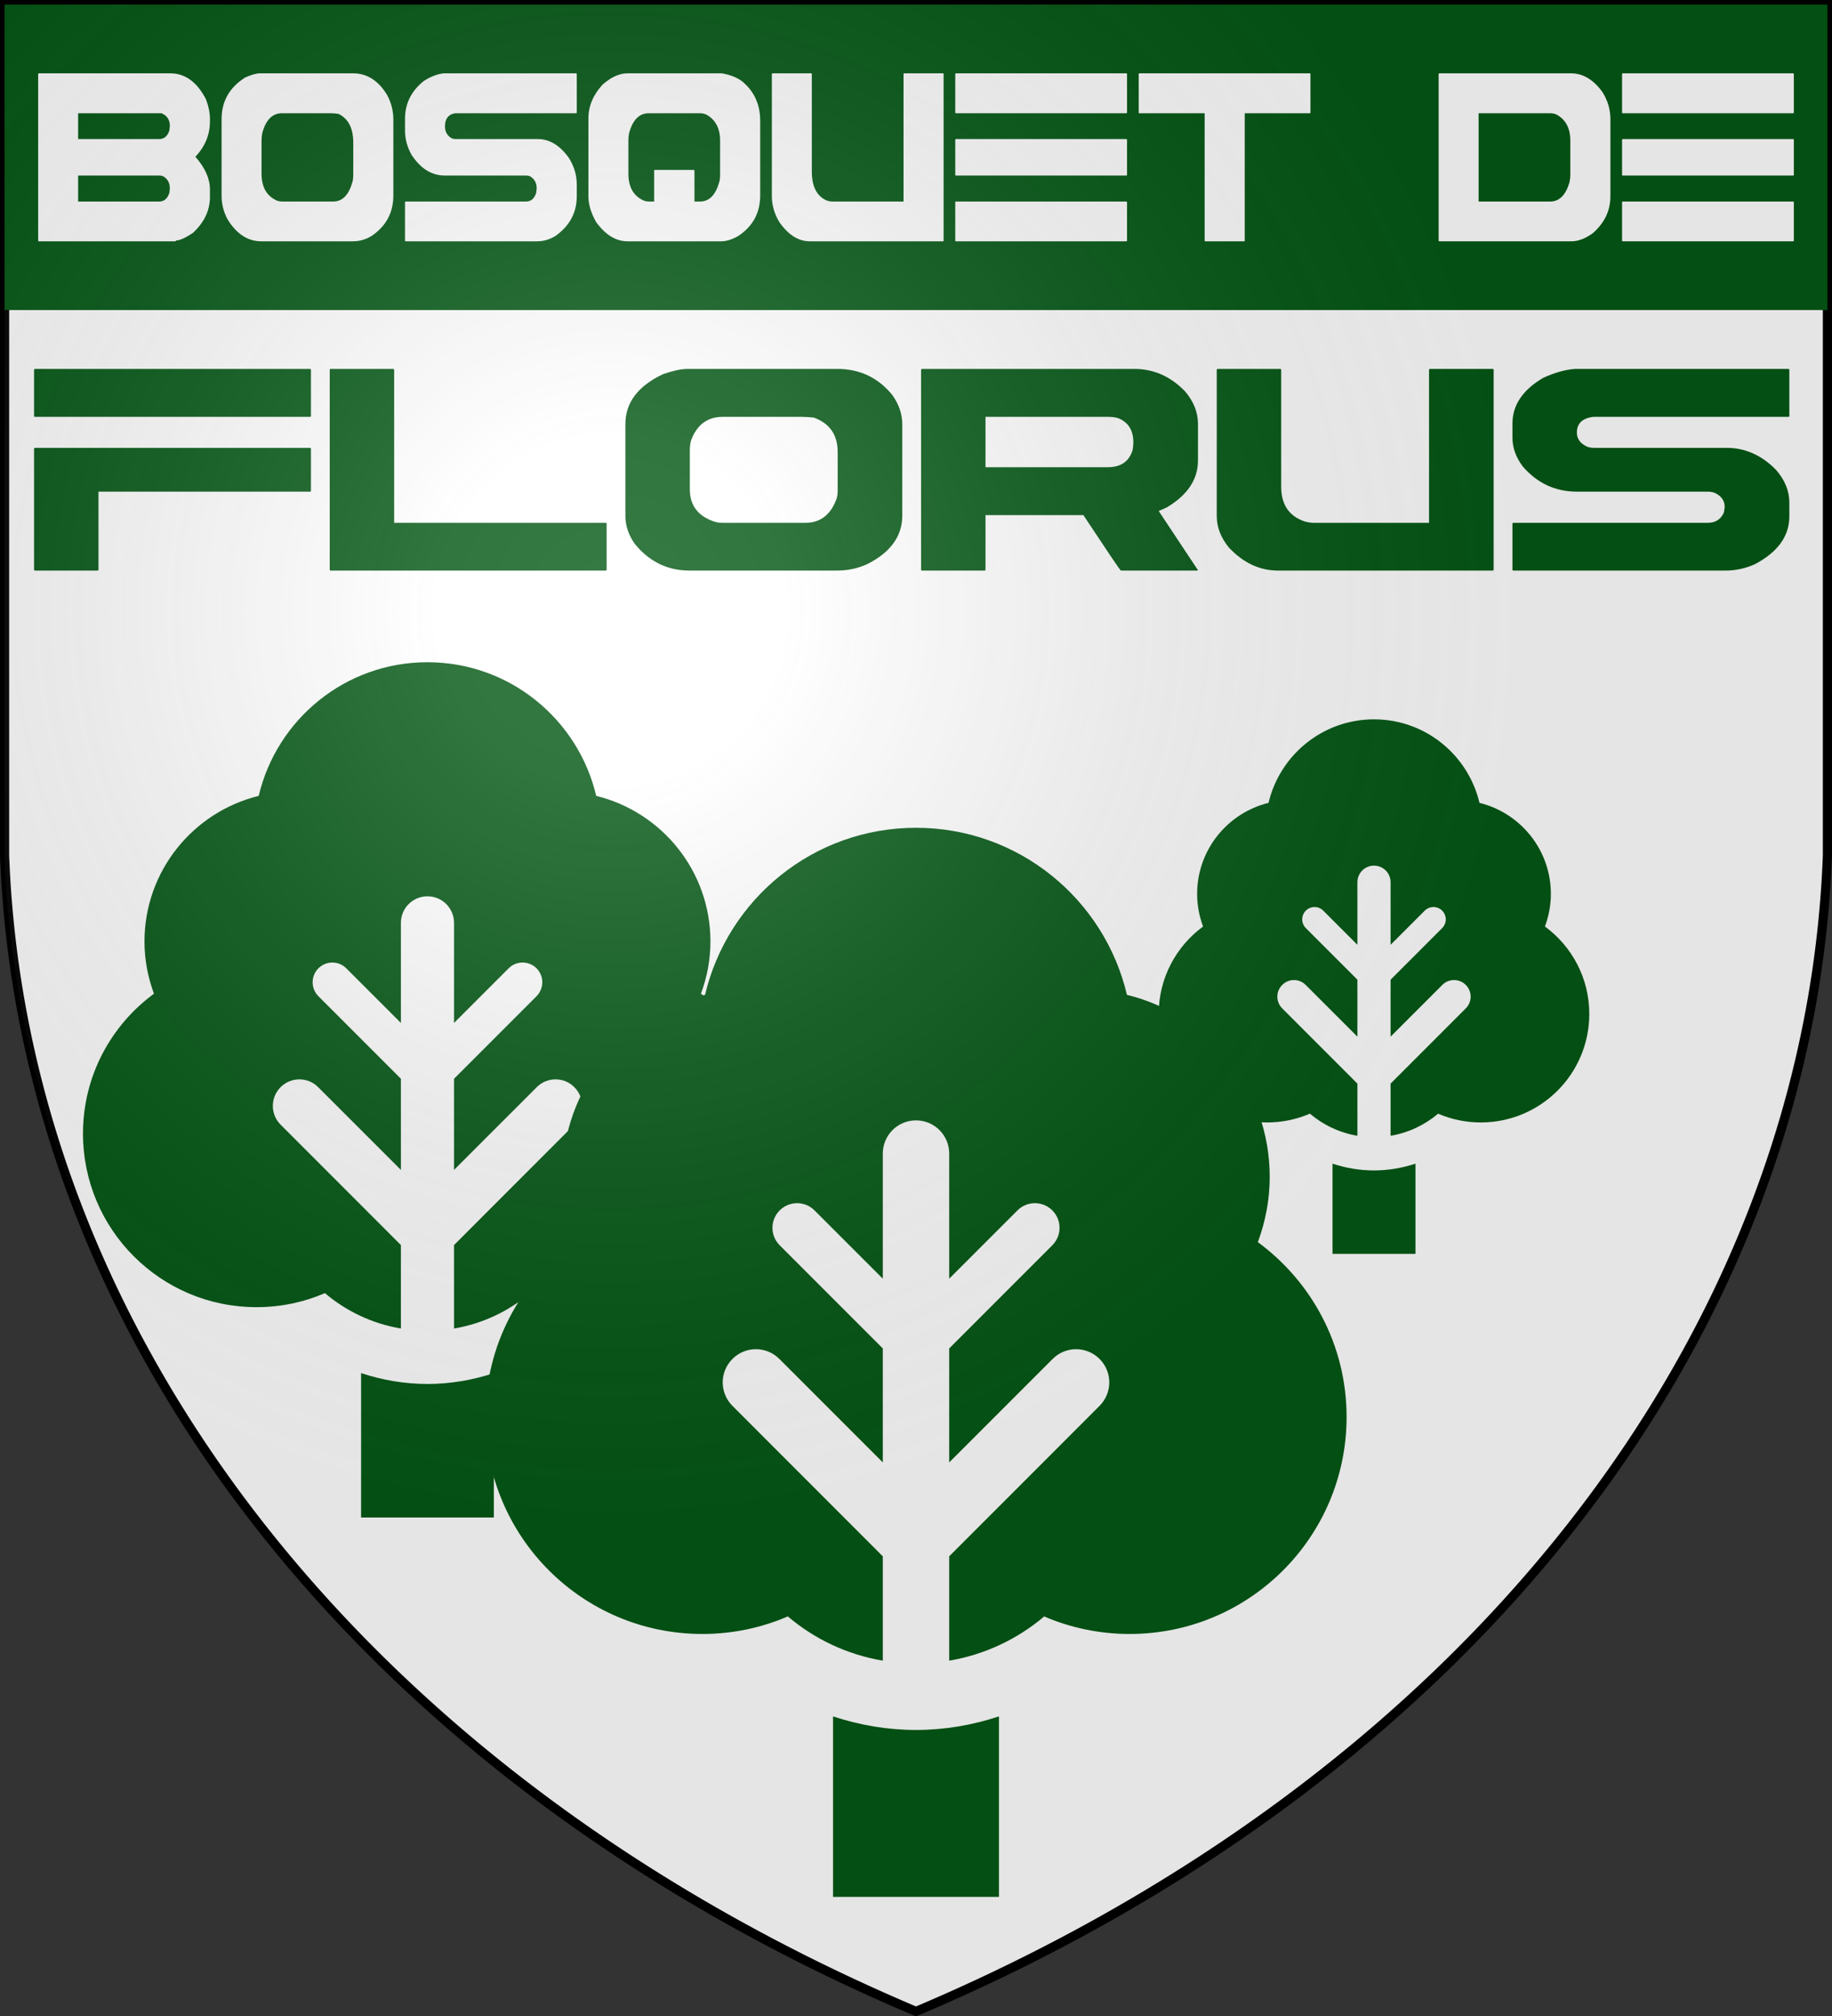 <svg version="1.1" width="600" height="660" xmlns="http://www.w3.org/2000/svg">
<rect width="100%" height="100%" fill="#333333" stroke="none"/>
<title>GeoBrol - Blason du bosquet de florus - La Tour Sombre</title>
  <radialGradient id="A" cx="200" cy="200" r="300" gradientUnits="userSpaceOnUse">
    <stop offset="0" stop-color="#fff" stop-opacity=".200"></stop>
    <stop offset="0.19" stop-color="#fff" stop-opacity=".180"></stop>
    <stop offset="0.6" stop-color="#6b6b6b" stop-opacity=".150"></stop>
    <stop offset="1" stop-opacity=".100"></stop>
  </radialGradient>
  <path fill="#fff" stroke="#000" stroke-width="3" d="M1.5 1.5h597V280A570 445 0 0 1 300 658.5 570 445 0 0 1 1.5 280Z"></path>
  <g fill="#045815" stroke="none">
    <path d="M 1.5 1.5 L 598.5 1.5 L 598.5 101.5 L 1.5 101.5 Z M 12.5 24.256 L 12.5 78.744 C 12.5 78.915 12.564 79 12.691 79 L 57.192 79 C 57.498 79 57.65 78.915 57.65 78.744 C 58.795 78.744 60.627 77.925 63.146 76.284 C 66.886 72.832 68.757 68.902 68.757 64.494 L 68.757 62.034 C 68.757 58.48 67.166 54.909 63.986 51.321 C 67.166 47.971 68.757 44.11 68.757 39.736 L 68.757 38.916 C 68.757 36.934 68.324 34.798 67.459 32.509 C 64.533 26.836 60.627 24 55.742 24 L 12.691 24 C 12.589 24 12.525 24.085 12.5 24.256 Z M 52.879 37.071 C 54.711 37.823 55.627 39.207 55.627 41.223 C 55.627 41.394 55.576 41.889 55.475 42.709 C 54.864 44.589 53.758 45.528 52.155 45.528 L 25.591 45.528 L 25.591 37.071 Z M 52.155 57.472 C 52.74 57.472 53.236 57.591 53.643 57.831 C 54.966 58.686 55.627 59.967 55.627 61.675 C 55.627 61.811 55.576 62.29 55.475 63.109 C 54.864 65.023 53.758 65.98 52.155 65.98 L 25.591 65.98 L 25.591 57.472 Z M 80.279 25.384 C 75.139 28.63 72.569 33.175 72.569 39.018 L 72.569 64.135 C 72.569 66.766 73.205 69.295 74.477 71.722 C 77.429 76.573 81.131 79 85.584 79 L 115.62 79 C 117.808 79 119.882 78.385 121.841 77.155 C 126.498 73.942 128.826 69.552 128.826 63.982 L 128.826 39.121 C 128.826 36.319 128.152 33.654 126.803 31.125 C 123.927 26.375 120.2 24 115.62 24 L 85.202 24 C 83.955 24 82.314 24.462 80.279 25.384 Z M 85.927 43.426 C 87.123 39.189 89.261 37.071 92.34 37.071 L 108.369 37.071 C 109.081 37.071 109.908 37.14 110.849 37.276 C 114.081 38.848 115.697 41.974 115.697 46.656 L 115.697 57.112 C 115.697 58.138 115.608 58.959 115.43 59.574 C 114.233 63.844 112.134 65.98 109.132 65.98 L 92.34 65.98 C 91.805 65.98 91.296 65.895 90.813 65.724 C 87.377 64.255 85.66 61.299 85.66 56.857 L 85.66 46.041 C 85.66 45.153 85.749 44.281 85.927 43.426 Z M 138.865 26.46 C 134.718 29.74 132.644 33.892 132.644 38.916 L 132.644 42.709 C 132.644 45.477 133.344 48.108 134.743 50.602 C 137.695 55.182 141.359 57.472 145.735 57.472 L 172.299 57.472 C 172.884 57.472 173.38 57.591 173.787 57.831 C 175.11 58.686 175.772 59.967 175.772 61.675 C 175.772 61.811 175.721 62.29 175.619 63.109 C 175.008 65.023 173.901 65.98 172.299 65.98 L 132.835 65.98 C 132.734 65.98 132.67 66.049 132.644 66.186 L 132.644 78.744 C 132.644 78.915 132.708 79 132.835 79 L 175.962 79 C 177.998 79 179.982 78.419 181.916 77.257 C 186.572 73.942 188.9 69.603 188.9 64.237 L 188.9 60.445 C 188.9 57.301 188.01 54.345 186.229 51.577 C 183.303 47.545 179.944 45.528 176.153 45.528 L 149.209 45.528 C 148.649 45.528 148.165 45.409 147.758 45.169 C 146.409 44.314 145.735 43.051 145.735 41.376 C 145.735 38.883 146.842 37.447 149.055 37.071 L 188.71 37.071 C 188.837 37.071 188.9 36.985 188.9 36.814 L 188.9 24.256 C 188.9 24.12 188.837 24.034 188.71 24 L 145.392 24 C 143.407 24.171 141.231 24.991 138.865 26.46 Z M 197.37 27.69 C 194.266 31.039 192.713 34.729 192.713 38.763 L 192.713 64.341 C 192.713 66.937 193.566 69.739 195.271 72.747 C 198.324 76.915 201.746 79 205.537 79 L 236.222 79 C 237.902 79 239.759 78.419 241.795 77.257 C 246.578 74.08 248.97 69.654 248.97 63.982 L 248.97 39.531 C 248.97 34.235 247.036 29.964 243.169 26.716 C 241.515 25.417 239.263 24.513 236.414 24 L 205.537 24 C 202.866 24 200.143 25.23 197.37 27.69 Z M 206.071 43.426 C 207.267 39.189 209.405 37.071 212.484 37.071 L 229.162 37.071 C 230.001 37.071 230.739 37.224 231.375 37.533 C 234.352 39.207 235.84 42.043 235.84 46.041 L 235.84 57.112 C 235.84 58.138 235.752 58.959 235.574 59.574 C 234.378 63.844 232.279 65.98 229.276 65.98 L 227.444 65.98 L 227.444 55.882 C 227.444 55.746 227.38 55.66 227.254 55.626 L 214.43 55.626 C 214.328 55.626 214.265 55.711 214.239 55.882 L 214.239 65.98 L 212.484 65.98 C 211.949 65.98 211.44 65.895 210.957 65.724 C 207.522 64.255 205.805 61.299 205.805 56.857 L 205.805 46.041 C 205.805 45.153 205.894 44.281 206.071 43.426 Z M 252.789 24.256 L 252.789 64.135 C 252.789 67.177 253.616 70.047 255.269 72.747 C 258.195 76.915 261.516 79 265.231 79 L 308.854 79 C 308.981 79 309.044 78.915 309.044 78.744 L 309.044 24.256 C 309.044 24.12 308.981 24.034 308.854 24 L 296.106 24 C 296.005 24 295.941 24.085 295.916 24.256 L 295.916 65.98 L 272.558 65.98 C 271.948 65.98 271.286 65.844 270.574 65.571 C 267.444 64.101 265.879 60.957 265.879 56.139 L 265.879 24.256 C 265.879 24.12 265.816 24.034 265.689 24 L 252.979 24 C 252.878 24 252.814 24.085 252.789 24.256 Z M 312.857 24.256 L 312.857 36.814 C 312.857 36.985 312.921 37.071 313.049 37.071 L 368.923 37.071 C 369.05 37.071 369.114 36.985 369.114 36.814 L 369.114 24.256 C 369.114 24.12 369.05 24.034 368.923 24 L 313.049 24 C 312.947 24 312.883 24.085 312.857 24.256 Z M 312.857 45.784 L 312.857 57.216 C 312.857 57.387 312.921 57.472 313.049 57.472 L 368.923 57.472 C 369.05 57.472 369.114 57.387 369.114 57.216 L 369.114 45.784 C 369.114 45.648 369.05 45.562 368.923 45.528 L 313.049 45.528 C 312.947 45.528 312.883 45.613 312.857 45.784 Z M 312.857 66.186 L 312.857 78.744 C 312.857 78.915 312.921 79 313.049 79 L 368.923 79 C 369.05 79 369.114 78.915 369.114 78.744 L 369.114 66.186 C 369.114 66.049 369.05 65.98 368.923 65.98 L 313.049 65.98 C 312.947 65.98 312.883 66.049 312.857 66.186 Z M 372.933 24.256 L 372.933 36.814 C 372.933 36.985 372.996 37.071 373.123 37.071 L 394.534 37.071 L 394.534 78.744 C 394.534 78.915 394.598 79 394.725 79 L 407.473 79 C 407.6 79 407.663 78.915 407.663 78.744 L 407.663 37.071 L 428.998 37.071 C 429.125 37.071 429.188 36.985 429.188 36.814 L 429.188 24.256 C 429.188 24.12 429.125 24.034 428.998 24 L 373.123 24 C 373.022 24 372.958 24.085 372.933 24.256 Z M 471.169 24.256 L 471.169 78.744 C 471.169 78.915 471.233 79 471.36 79 L 514.678 79 C 516.917 79 519.271 78.094 521.739 76.284 C 525.53 72.934 527.426 68.919 527.426 64.237 L 527.426 39.018 C 527.426 35.806 526.535 32.817 524.754 30.048 C 521.802 26.016 518.38 24 514.488 24 L 471.36 24 C 471.258 24 471.194 24.085 471.169 24.256 Z M 507.617 37.071 C 508.457 37.071 509.195 37.224 509.831 37.533 C 512.808 39.173 514.296 42.009 514.296 46.041 L 514.296 57.112 C 514.296 57.967 514.207 58.821 514.03 59.676 C 512.783 63.879 510.684 65.98 507.732 65.98 L 484.26 65.98 L 484.26 37.071 Z M 531.245 24.256 L 531.245 36.814 C 531.245 36.985 531.308 37.071 531.435 37.071 L 587.31 37.071 C 587.437 37.071 587.5 36.985 587.5 36.814 L 587.5 24.256 C 587.5 24.12 587.437 24.034 587.31 24 L 531.435 24 C 531.333 24 531.27 24.085 531.245 24.256 Z M 531.245 45.784 L 531.245 57.216 C 531.245 57.387 531.308 57.472 531.435 57.472 L 587.31 57.472 C 587.437 57.472 587.5 57.387 587.5 57.216 L 587.5 45.784 C 587.5 45.648 587.437 45.562 587.31 45.528 L 531.435 45.528 C 531.333 45.528 531.27 45.613 531.245 45.784 Z M 531.245 66.186 L 531.245 78.744 C 531.245 78.915 531.308 79 531.435 79 L 587.31 79 C 587.437 79 587.5 78.915 587.5 78.744 L 587.5 66.186 C 587.5 66.049 587.437 65.98 587.31 65.98 L 531.435 65.98 C 531.333 65.98 531.27 66.049 531.245 66.186 Z"></path>
    <path d="M 11.462 120.779 L 101.532 120.779 C 101.737 120.82 101.84 120.923 101.84 121.087 L 101.84 136.16 C 101.84 136.365 101.737 136.468 101.532 136.468 L 11.462 136.468 C 11.257 136.468 11.154 136.365 11.154 136.16 L 11.154 121.087 C 11.195 120.882 11.298 120.779 11.462 120.779 Z M 11.462 146.619 L 101.532 146.619 C 101.737 146.66 101.84 146.763 101.84 146.927 L 101.84 160.646 C 101.84 160.851 101.737 160.954 101.532 160.954 L 32.257 160.954 L 32.257 186.486 C 32.257 186.691 32.154 186.794 31.949 186.794 L 11.462 186.794 C 11.257 186.794 11.154 186.691 11.154 186.486 L 11.154 146.927 C 11.195 146.722 11.298 146.619 11.462 146.619 Z M 108.294 120.779 L 128.782 120.779 C 128.987 120.82 129.089 120.923 129.089 121.087 L 129.089 171.167 L 198.365 171.167 C 198.57 171.167 198.672 171.249 198.672 171.413 L 198.672 186.486 C 198.672 186.691 198.57 186.794 198.365 186.794 L 108.294 186.794 C 108.089 186.794 107.987 186.691 107.987 186.486 L 107.987 121.087 C 108.028 120.882 108.13 120.779 108.294 120.779 Z M 225.189 120.779 L 274.224 120.779 C 281.607 120.779 287.615 123.63 292.25 129.331 C 294.424 132.366 295.511 135.566 295.511 138.929 L 295.511 168.768 C 295.511 175.453 291.758 180.724 284.252 184.579 C 281.094 186.056 277.751 186.794 274.224 186.794 L 225.805 186.794 C 218.627 186.794 212.659 183.882 207.901 178.058 C 205.85 175.145 204.825 172.11 204.825 168.952 L 204.825 138.806 C 204.825 131.792 208.968 126.337 217.253 122.44 C 220.534 121.333 223.18 120.779 225.189 120.779 Z M 225.928 147.234 L 225.928 160.216 C 225.928 165.548 228.696 169.096 234.233 170.859 C 235.012 171.064 235.833 171.167 236.694 171.167 L 263.765 171.167 C 268.604 171.167 271.988 168.604 273.916 163.477 C 274.203 162.738 274.347 161.754 274.347 160.523 L 274.347 147.973 C 274.347 142.354 271.742 138.601 266.533 136.714 C 265.016 136.55 263.683 136.468 262.534 136.468 L 236.694 136.468 C 231.731 136.468 228.286 139.011 226.358 144.097 C 226.071 145.122 225.928 146.168 225.928 147.234 Z M 301.971 120.779 L 371.492 120.779 C 377.809 120.779 383.325 123.199 388.042 128.039 C 390.913 131.361 392.349 134.95 392.349 138.806 L 392.349 150.741 C 392.349 156.934 388.945 162.061 382.136 166.122 L 379.491 167.291 L 392.349 186.671 L 392.041 186.794 L 367.063 186.794 C 366.448 186.097 362.367 180.047 354.82 168.644 L 322.766 168.644 L 322.766 186.486 C 322.766 186.691 322.663 186.794 322.458 186.794 L 301.971 186.794 C 301.766 186.794 301.663 186.691 301.663 186.486 L 301.663 121.087 C 301.704 120.882 301.807 120.779 301.971 120.779 Z M 322.766 136.468 L 322.766 152.956 L 362.818 152.956 C 367.083 152.956 369.79 151.09 370.939 147.357 C 371.103 146.496 371.185 145.655 371.185 144.835 C 371.185 140.856 369.524 138.211 366.201 136.898 C 365.176 136.611 364.13 136.468 363.064 136.468 L 322.766 136.468 Z M 398.809 120.779 L 419.297 120.779 C 419.502 120.82 419.604 120.923 419.604 121.087 L 419.604 159.354 C 419.604 165.137 422.127 168.911 427.172 170.675 C 428.32 171.003 429.386 171.167 430.371 171.167 L 468.023 171.167 L 468.023 121.087 C 468.064 120.882 468.167 120.779 468.331 120.779 L 488.88 120.779 C 489.085 120.82 489.187 120.923 489.187 121.087 L 489.187 186.486 C 489.187 186.691 489.085 186.794 488.88 186.794 L 418.558 186.794 C 412.57 186.794 407.218 184.292 402.501 179.288 C 399.835 176.048 398.502 172.603 398.502 168.952 L 398.502 121.087 C 398.543 120.882 398.645 120.779 398.809 120.779 Z M 515.889 120.779 L 585.718 120.779 C 585.923 120.82 586.026 120.923 586.026 121.087 L 586.026 136.16 C 586.026 136.365 585.923 136.468 585.718 136.468 L 521.795 136.468 C 518.227 136.919 516.443 138.641 516.443 141.636 C 516.443 143.645 517.53 145.163 519.703 146.188 C 520.36 146.475 521.139 146.619 522.041 146.619 L 565.477 146.619 C 571.588 146.619 577.002 149.039 581.719 153.879 C 584.59 157.201 586.026 160.749 586.026 164.522 L 586.026 169.075 C 586.026 175.514 582.273 180.723 574.767 184.702 C 571.65 186.097 568.45 186.794 565.169 186.794 L 495.648 186.794 C 495.443 186.794 495.34 186.691 495.34 186.486 L 495.34 171.413 C 495.381 171.249 495.483 171.167 495.648 171.167 L 559.263 171.167 C 561.847 171.167 563.631 170.019 564.615 167.722 C 564.779 166.737 564.861 166.163 564.861 165.999 C 564.861 163.948 563.795 162.41 561.662 161.385 C 561.006 161.098 560.206 160.954 559.263 160.954 L 516.443 160.954 C 509.388 160.954 503.481 158.206 498.724 152.71 C 496.468 149.716 495.34 146.558 495.34 143.235 L 495.34 138.683 C 495.34 132.654 498.683 127.67 505.368 123.732 C 509.183 121.969 512.69 120.984 515.889 120.779 Z"></path>
    <g id="fl">
      <path d="M 299.998 566.356 C 290.706 566.356 281.541 564.796 272.826 561.912 L 272.826 621 L 327.171 621 L 327.171 561.912 C 318.455 564.796 309.291 566.356 299.998 566.356 Z"></path>
      <path d="M 411.958 406.651 C 414.425 399.997 415.846 392.829 415.846 385.31 C 415.846 356.449 395.926 332.288 369.084 325.688 C 361.682 294.349 333.601 271 299.998 271 C 266.396 271 238.315 294.349 230.912 325.688 C 204.081 332.288 184.15 356.449 184.15 385.31 C 184.15 392.829 185.561 399.986 188.028 406.651 C 170.436 419.575 158.975 440.361 158.975 463.881 C 158.975 503.123 190.773 534.932 230.026 534.932 C 239.971 534.932 249.434 532.881 258.022 529.186 C 266.726 536.578 277.397 541.683 289.125 543.67 L 289.125 509.511 L 239.885 460.25 C 235.634 456.009 235.634 449.13 239.885 444.89 C 244.126 440.639 251.005 440.639 255.245 444.89 L 289.126 478.76 L 289.126 441.451 L 255.352 407.677 C 252.201 404.515 252.201 399.41 255.352 396.259 C 258.503 393.108 263.62 393.108 266.76 396.259 L 289.126 418.615 L 289.126 377.652 C 289.126 371.65 293.997 366.789 300 366.789 C 306.002 366.789 310.873 371.649 310.873 377.652 L 310.873 418.615 L 333.239 396.259 C 336.38 393.108 341.496 393.108 344.647 396.259 C 347.799 399.41 347.798 404.515 344.647 407.677 L 310.874 441.451 L 310.874 478.76 L 344.755 444.89 C 348.995 440.639 355.874 440.639 360.114 444.89 C 364.366 449.13 364.366 456.009 360.114 460.25 L 310.874 509.511 L 310.874 543.67 C 322.602 541.683 333.273 536.578 341.978 529.197 C 350.566 532.882 360.019 534.933 369.963 534.933 C 409.216 534.933 441.024 503.125 441.024 463.881 C 441.022 440.36 429.561 419.575 411.958 406.651 Z"></path>
    </g>
    <use href="#fl" transform="translate(-100) scale(0.8)" />
    <use href="#fl" transform="translate(300 100) scale(0.5)" />
  </g>
  <path fill="url(#A)" d="M1.5 1.5h597V280A570 445 0 0 1 300 658.5 570 445 0 0 1 1.5 280Z" stroke-width="3"></path>
</svg>